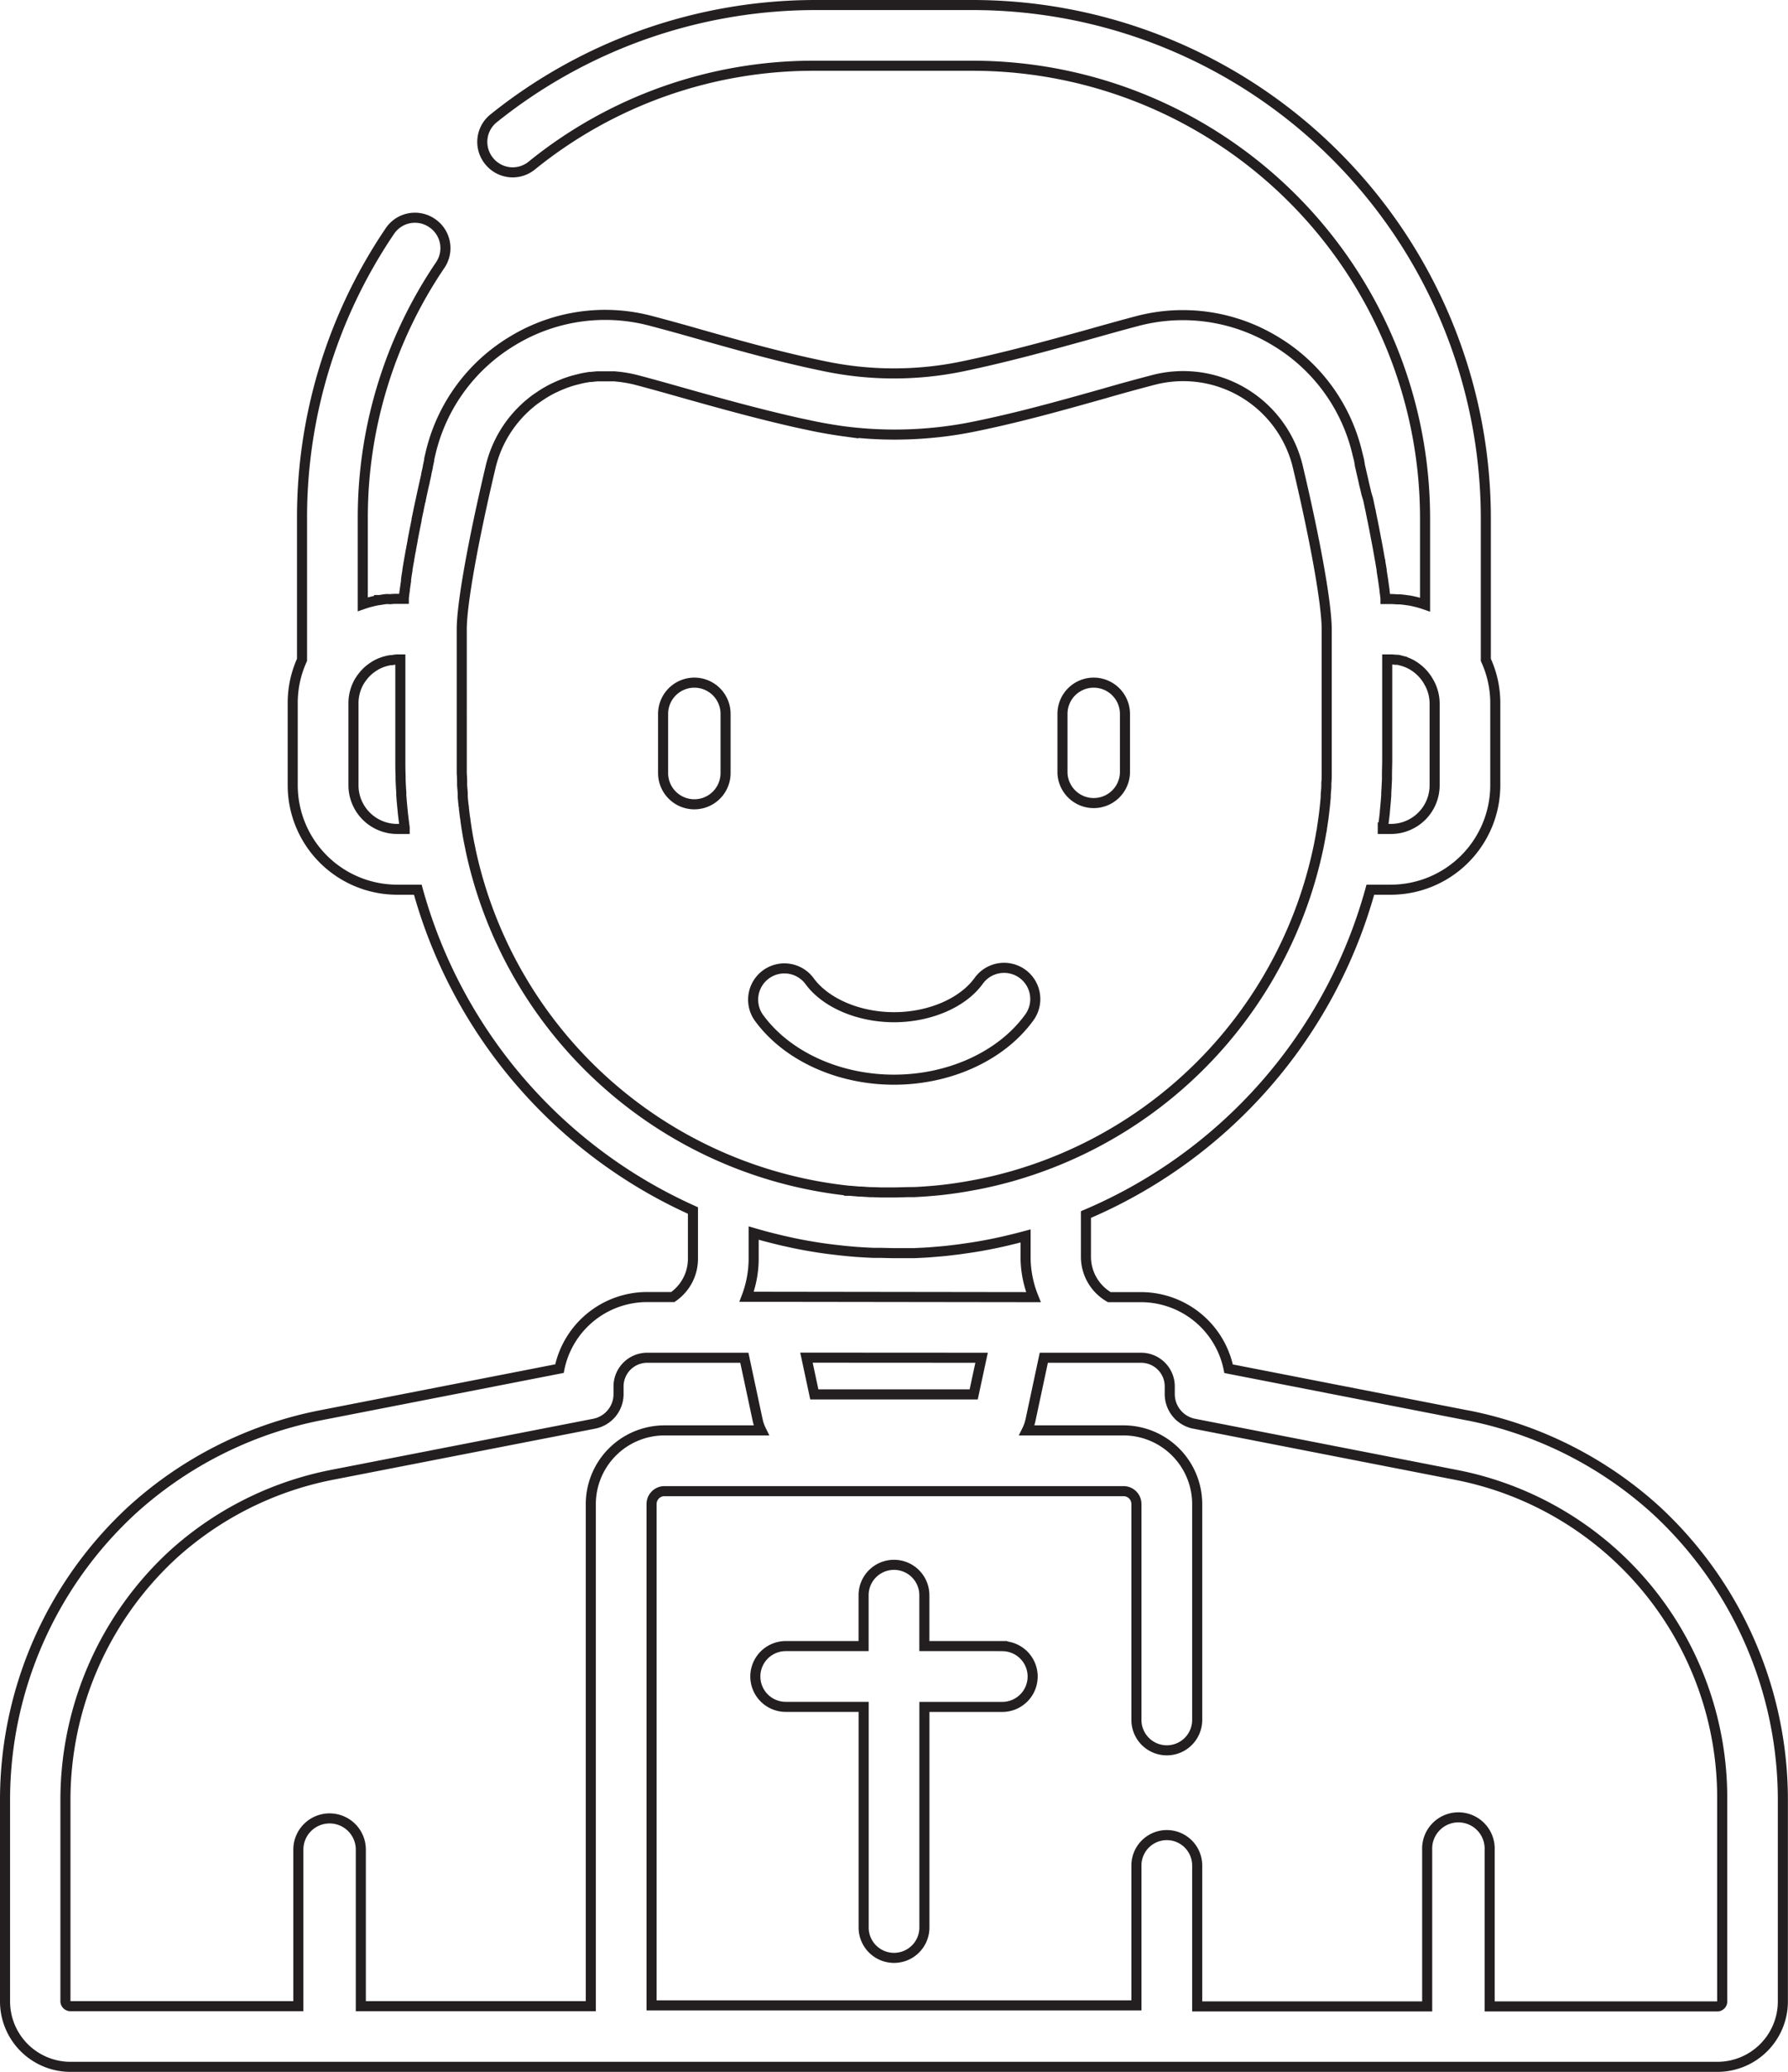 <svg id="Layer_1" data-name="Layer 1" xmlns="http://www.w3.org/2000/svg" viewBox="0 0 355.2 411.6"><defs><style>.cls-1{fill:none;stroke:#231f20;stroke-miterlimit:10;stroke-width:2px;}</style></defs><title>043-pastor</title><path class="cls-1" d="M11.93-8.39A6.21,6.21,0,0,0,5.73-2.18V9.57a6.2,6.2,0,0,0,12.41,0V-2.18a6.2,6.2,0,0,0-6.2-6.21Zm0,0" transform="translate(126 144)"/><path class="cls-1" d="M91.27-8.39a6.2,6.2,0,0,0-6.2,6.21V9.57a6.21,6.21,0,0,0,12.41,0V-2.18a6.21,6.21,0,0,0-6.21-6.21Zm0,0" transform="translate(126 144)"/><path class="cls-1" d="M77.09,49.43a6.21,6.21,0,0,0-8.66,1.41c-3.16,4.39-9.77,7.23-16.82,7.23s-13.67-2.84-16.83-7.23A6.21,6.21,0,0,0,24.7,58.09c5.5,7.64,15.81,12.39,26.9,12.39S73,65.73,78.5,58.09a6.21,6.21,0,0,0-1.41-8.66Zm0,0" transform="translate(126 144)"/><path class="cls-1" d="M203,156a78,78,0,0,0-37.27-18.8h-.05l-47.61-9.3a17.78,17.78,0,0,0-17.4-14.22h-6.3a9.27,9.27,0,0,1-4.64-8V97.27a98.53,98.53,0,0,0,56.5-64.53h4.1A20.77,20.77,0,0,0,171.05,12V-4.3a20.57,20.57,0,0,0-1.88-8.62V-41.09A102,102,0,0,0,67.26-143H35.94a102.17,102.17,0,0,0-63.87,22.5,6,6,0,0,0-.91,8.48,6,6,0,0,0,8.48.91,88.85,88.85,0,0,1,56.3-19.83H67.26A89.94,89.94,0,0,1,157.1-41.09v17.2a20.38,20.38,0,0,0-3.25-.84l-.11,0c-.52-.09-1-.15-1.57-.2l-.25,0c-.53,0-1.06-.07-1.6-.07h-1.08c0-.05,0-.1,0-.16-.06-.51-.13-1-.2-1.56,0,0,0-.08,0-.12-.08-.55-.16-1.11-.24-1.68l-.05-.36c-.09-.56-.18-1.13-.27-1.71,0-.07,0-.14,0-.2l-.27-1.59c0-.13,0-.26-.07-.39-.1-.56-.2-1.12-.3-1.69l-.08-.45c-.09-.5-.18-1-.28-1.5l-.06-.31c-.11-.56-.21-1.11-.32-1.67l-.1-.54c-.11-.54-.21-1.07-.32-1.59l-.1-.49c-.08-.41-.17-.82-.25-1.23,0-.19-.08-.38-.12-.57l-.3-1.44-.14-.63L145.43-46c-.05-.25-.11-.49-.16-.73L145-47.82l-.13-.6-.27-1.19-.13-.54-.19-.85-.11-.45L144-52.53l-.09-.36-.25-1a35.42,35.42,0,0,0-16.38-22.4,35.37,35.37,0,0,0-27.43-3.91c-3.23.85-6.51,1.78-10,2.76C82-75.27,73.8-73,65.08-71.19a67.08,67.08,0,0,1-27,0c-8.73-1.78-16.88-4.08-24.75-6.3-3.48-1-6.76-1.91-10-2.76a35.36,35.36,0,0,0-27.42,3.91,35.42,35.42,0,0,0-16.38,22.4l-.26,1.11,0,.21L-41-51.36l0,.14-.31,1.34s0,.08,0,.12c-.1.48-.22,1-.33,1.47,0,.09,0,.19-.06.29q-.35,1.55-.71,3.24c0,.1,0,.2-.07.31-.12.55-.24,1.12-.36,1.69,0,.08,0,.16-.05.24-.11.56-.23,1.11-.35,1.68,0,.06,0,.11,0,.17-.12.59-.24,1.19-.36,1.78l-.07.33-.35,1.83v.08c-.11.59-.22,1.18-.33,1.77,0,.1,0,.21-.06.32-.11.59-.21,1.19-.32,1.78,0,.1,0,.2-.05.3-.1.56-.19,1.13-.28,1.68,0,.05,0,.11,0,.16-.1.59-.19,1.16-.27,1.74l0,.32c-.09.57-.17,1.14-.25,1.7a1,1,0,0,0,0,.12c-.08.53-.14,1-.2,1.56l0,.16h-1.08c-.53,0-1.07,0-1.6.07L-49-25c-.53,0-1.05.12-1.57.2l-.11,0a20.49,20.49,0,0,0-3.25.84v-17.2A89.35,89.35,0,0,1-38.56-91.32a6,6,0,0,0-1.62-8.38,6,6,0,0,0-8.38,1.62A101.41,101.41,0,0,0-66-41.09v28.17A20.63,20.63,0,0,0-67.85-4.3V12A20.76,20.76,0,0,0-47.11,32.74H-43A98.51,98.51,0,0,0,11.66,96.47V106a9.23,9.23,0,0,1-4,7.66H2.54a17.78,17.78,0,0,0-17.4,14.22l-47.67,9.31A78,78,0,0,0-99.79,156,78.36,78.36,0,0,0-125,213.46v40.12a13,13,0,0,0,13,13H215.18a13,13,0,0,0,13-13V213.46A78.39,78.39,0,0,0,203,156ZM148.74,20.36c.14-1,.26-2,.37-3,0,0,0-.09,0-.14q.16-1.61.28-3.24c0-.18,0-.36,0-.54.06-.87.1-1.74.14-2.61,0-.26,0-.53,0-.79,0-1,.05-2.08.05-3.13V-13h.64a8.65,8.65,0,0,1,1.06.07l.26,0c.29,0,.57.1.84.17l.2.05a8.57,8.57,0,0,1,2,.84l.11.07a9.34,9.34,0,0,1,.8.55l.1.08a8.58,8.58,0,0,1,1.52,1.54l.1.13a8.29,8.29,0,0,1,.59.91A8.62,8.62,0,0,1,159-4.3V12a8.68,8.68,0,0,1-8.67,8.67H148.7c0-.1,0-.21,0-.31Zm-195.85.31A8.68,8.68,0,0,1-55.78,12V-4.3a8.6,8.6,0,0,1,1.11-4.24,8.78,8.78,0,0,1,.59-.89l.11-.14a8.51,8.51,0,0,1,1.51-1.53l.11-.08a8.13,8.13,0,0,1,.79-.54l.12-.08a8.8,8.8,0,0,1,2-.84l.2-.05a8.31,8.31,0,0,1,.84-.17l.26,0A8.66,8.66,0,0,1-47.11-13h.64V6.91c0,1,0,2.09.05,3.12,0,.27,0,.53,0,.79q.05,1.31.14,2.62l0,.53q.12,1.64.29,3.25v.1c.11,1,.24,2,.38,3.06,0,.09,0,.19,0,.29Zm14.57,4-.21-1c-.07-.35-.14-.71-.21-1.07s-.15-.85-.22-1.27-.1-.58-.14-.87c-.08-.5-.15-1-.22-1.5,0-.23-.07-.47-.1-.7-.07-.55-.14-1.11-.2-1.66,0-.19,0-.38-.07-.58-.06-.59-.12-1.17-.17-1.76l0-.51c0-.6-.09-1.2-.12-1.8,0-.16,0-.33,0-.49q0-.91-.07-1.83c0-.16,0-.31,0-.47,0-.76,0-1.53,0-2.29V-19c0-4.94,2.19-17.26,5.71-32.15a23.39,23.39,0,0,1,7.92-12.77c.3-.25.61-.5.93-.73q1-.71,2-1.33.63-.37,1.27-.71l.38-.19,1-.46.37-.16c.44-.18.88-.36,1.32-.51l.18-.06c.39-.14.79-.26,1.18-.37l.42-.11,1-.25.36-.08c.46-.09.92-.17,1.38-.24l.27,0,1.15-.12.43,0c.37,0,.74,0,1.12,0h.32c.46,0,.91,0,1.37,0l.29,0,1.09.11.45.06,1,.16.42.08c.45.09.91.19,1.36.31,3.13.82,6.37,1.74,9.8,2.71,6.75,1.9,14.29,4,22.2,5.78l3.42.73q3,.6,5.94,1a78.91,78.91,0,0,0,17.91.23q4-.4,7.93-1.21c5.73-1.17,11.29-2.57,16.54-4,3.15-.85,6.19-1.71,9.08-2.52,3.43-1,6.67-1.88,9.8-2.7A23.39,23.39,0,0,1,121-66a23.45,23.45,0,0,1,10.85,14.83c3.52,14.88,5.7,27.2,5.71,32.15V6.91c0,.76,0,1.53,0,2.29,0,.16,0,.32,0,.48,0,.61,0,1.22-.07,1.82,0,.17,0,.34,0,.5,0,.6-.07,1.19-.12,1.79l0,.53c-.05.58-.1,1.16-.16,1.74l-.07.61c-.06.54-.12,1.09-.2,1.63,0,.24-.07.49-.1.73-.07.48-.14,1-.22,1.46,0,.3-.1.61-.15.91s-.14.82-.22,1.23-.14.75-.21,1.12-.13.63-.2.95A86.32,86.32,0,0,1,80.05,88.06l-1.16.4L77.23,89c-.75.23-1.51.46-2.27.68l-1.48.4q-1.18.31-2.37.59l-1.35.3c-.74.16-1.47.31-2.21.44l-1.3.24c-.86.15-1.72.29-2.58.41l-.93.13c-1,.13-2,.25-3.06.34l-.82.07c-1.07.09-2.14.16-3.22.21l-.58,0c-1.16,0-2.32.07-3.48.07-.72,0-1.44,0-2.15,0l-.51,0-1.66-.06-.48,0-1.71-.11-.34,0-1.87-.16-.17,0A86.19,86.19,0,0,1-32.54,24.72Zm59.29,88.94H22.32a21.45,21.45,0,0,0,1.4-7.66v-5c1.8.53,3.62,1,5.44,1.43l.41.1,2,.44.87.18c1,.2,2.05.39,3.08.56l1.31.21,1.56.22,1.63.2,1.34.15q1.42.15,2.85.26l.93.06c.77.05,1.55.09,2.33.12l1,0c1,0,2.09.06,3.15.06s2,0,3,0l1,0,2.06-.1,1.07-.07,2.16-.18,1.15-.11,2.35-.28,1.39-.2,1.43-.21,1.53-.25,1.19-.22q1.65-.31,3.28-.68l.66-.15,1.89-.46.74-.19,1.22-.32v4.16a21.31,21.31,0,0,0,1.56,8ZM69,125.72,67.43,133H35.77l-1.56-7.3ZM-8.63,154.77v99.76H-54.32v-31.1a6.2,6.2,0,0,0-6.2-6.2,6.2,6.2,0,0,0-6.21,6.2v31.1H-112a1,1,0,0,1-1-.95V213.46a66.27,66.27,0,0,1,21.32-48.6A65.86,65.86,0,0,1-60.16,149L-8,138.83a6,6,0,0,0,4.88-5.92v-1.5a5.69,5.69,0,0,1,5.69-5.69H21.87l2.64,12.37a8.73,8.73,0,0,0,.72,2.06H6A14.65,14.65,0,0,0-8.63,154.77Zm224.77,98.81h0a1,1,0,0,1-.95,1H169.93v-31.1a6.21,6.21,0,1,0-12.41,0v31.1H111.83v-28a6,6,0,1,0-12.07,0v27.79H3.44V154.77A2.56,2.56,0,0,1,6,152.22H97.2a2.56,2.56,0,0,1,2.56,2.56v42.89a6,6,0,0,0,12.07,0V154.77A14.65,14.65,0,0,0,97.2,140.15H78a8.82,8.82,0,0,0,.72-2.06l2.64-12.37h19.33a5.69,5.69,0,0,1,5.69,5.69v1.5a6,6,0,0,0,4.88,5.92L163.33,149a65.35,65.35,0,0,1,52.8,64.45v40.12Zm0,0" transform="translate(126 144)"/><path class="cls-1" d="M73.11,183H57.63V172.89a6,6,0,1,0-12.07,0V183H30.09a6,6,0,0,0,0,12.07H45.57V238.9a6,6,0,1,0,12.07,0V195.08H73.11a6,6,0,1,0,0-12.07Zm0,0" transform="translate(126 144)"/></svg>